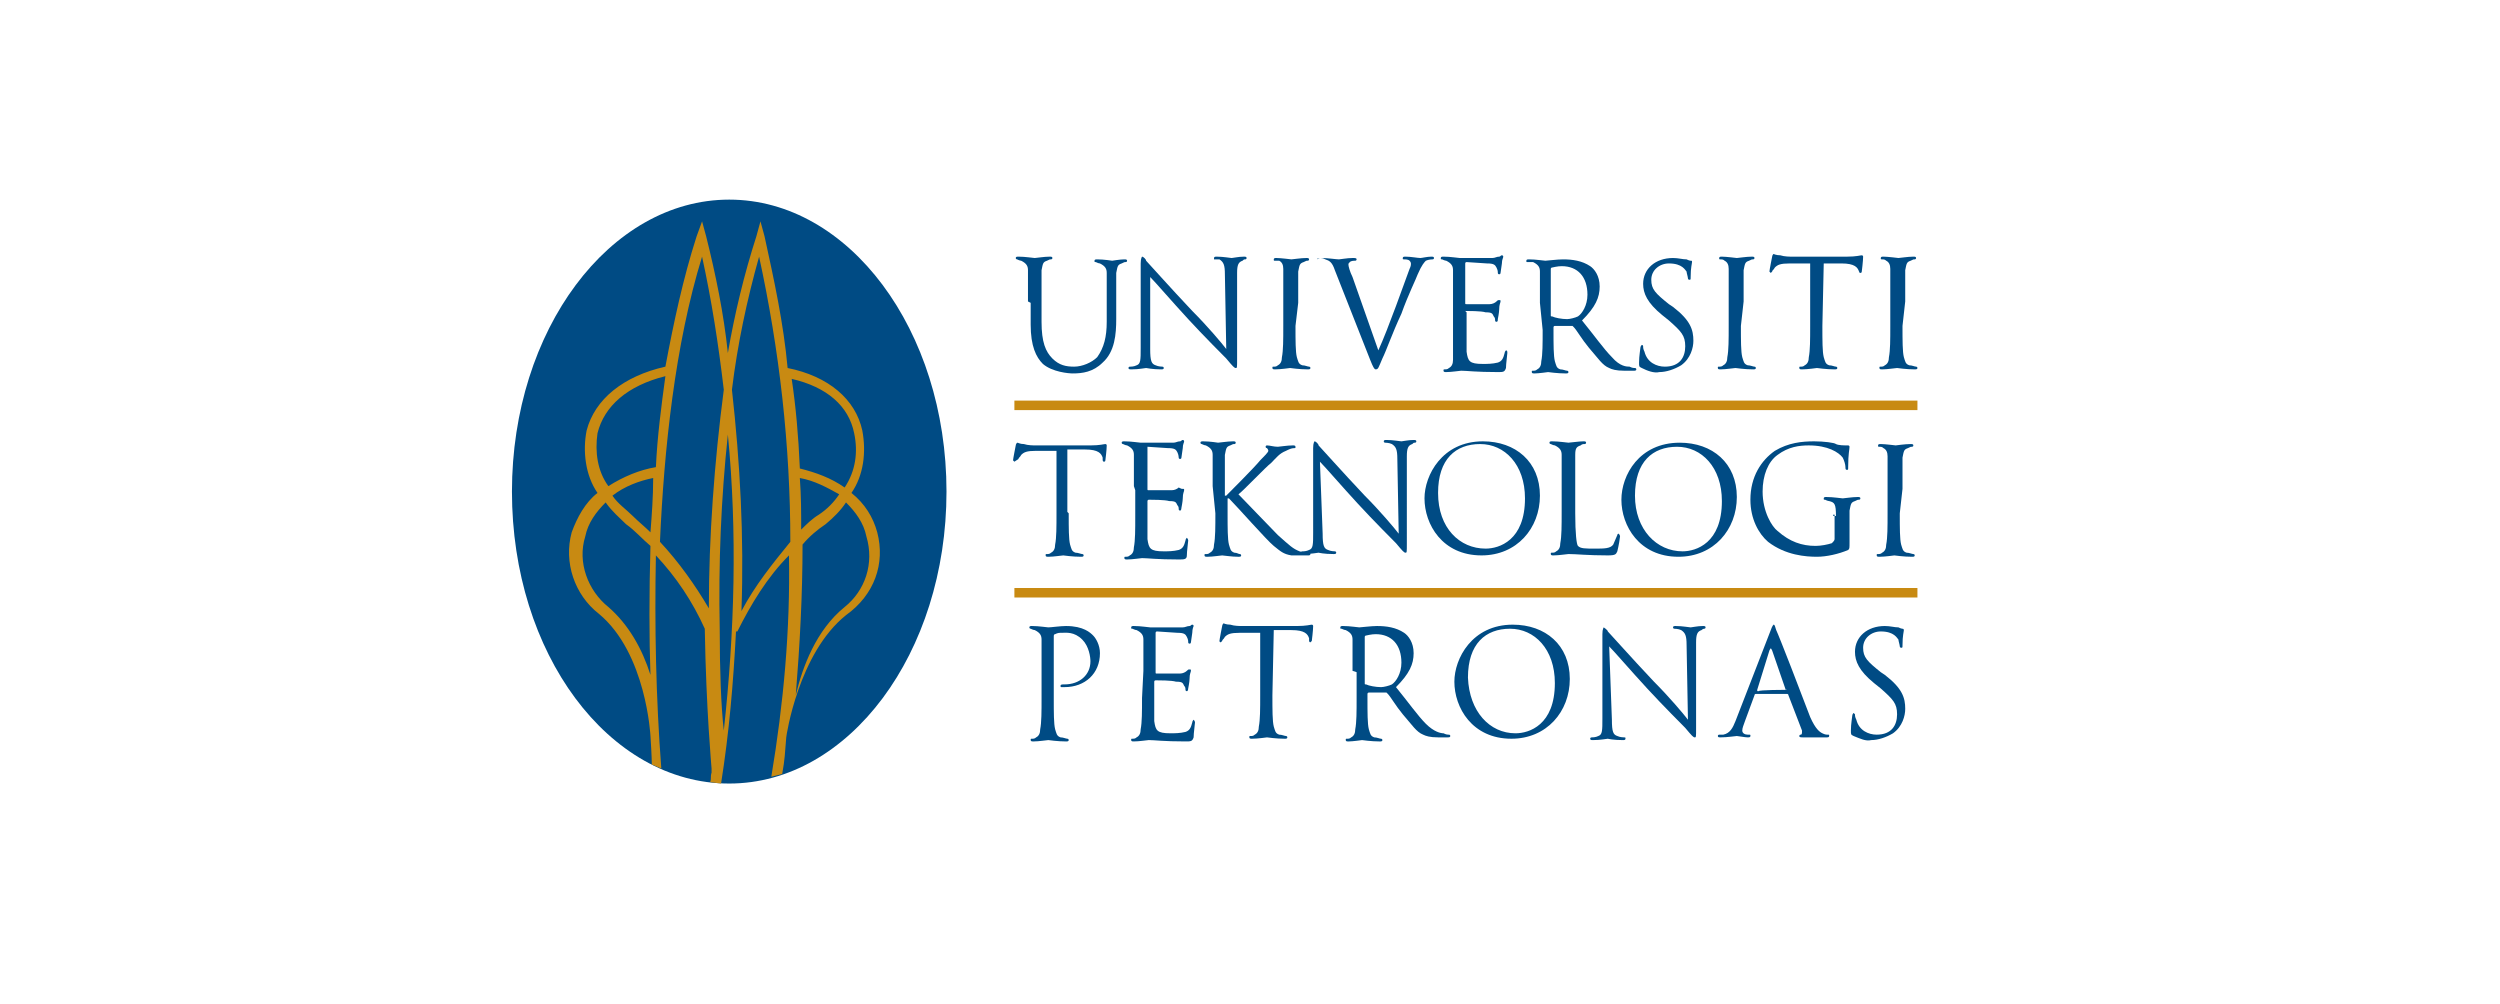 <?xml version="1.0" encoding="utf-8"?>
<!-- Generator: Adobe Illustrator 24.3.0, SVG Export Plug-In . SVG Version: 6.00 Build 0)  -->
<svg version="1.1" id="Layer_1" xmlns="http://www.w3.org/2000/svg" xmlns:xlink="http://www.w3.org/1999/xlink" x="0px" y="0px"
	 viewBox="0 0 184.1 73.9" style="enable-background:new 0 0 184.1 73.9;" xml:space="preserve">
<style type="text/css">
	.st0{fill:#C88A12;}
	.st1{fill:#004B84;}
</style>
<path class="st0" d="M58.8,54.2"/>
<path class="st1" d="M53.7,57.7c8.8,0,16-9.6,16-21.5s-7.2-21.5-16-21.5s-16,9.6-16,21.5S44.8,57.7,53.7,57.7"/>
<path class="st0" d="M64.6,39.2c-0.3-1.1-0.9-2.1-1.9-2.9c0.9-1.3,1.1-3,0.8-4.6c-0.5-2.3-2.5-4-5.5-4.6c-0.3-3.3-1-6.5-1.7-9.7
	L56,16.3l-0.3,1.1c-0.9,2.8-1.6,5.7-2.1,8.6c-0.3-2.9-0.9-5.8-1.6-8.6l-0.3-1.1l-0.4,1.1c-1,3.1-1.7,6.4-2.3,9.6l0,0
	c-3.1,0.7-5.2,2.4-5.8,4.7c-0.3,1.5-0.1,3.3,0.8,4.6c-0.9,0.7-1.5,1.8-1.9,2.9c-0.6,2.2,0.2,4.6,2,6c3.5,2.9,3.8,9,3.8,9
	c0.1,1.5,0.1,2.1,0.1,2.1l0.7,0.3c-0.4-5.2-0.5-10.5-0.4-15.7c1.5,1.6,2.7,3.4,3.6,5.4c0.1,6,0.5,10.2,0.5,10.3v0.3
	c-0.1,0.3,0,0.4-0.1,0.7l0.8,0.1c0.6-3.8,0.9-7.4,1.1-11.2h0.1c1-2,2.2-4,3.8-5.6c0.1,5.5-0.4,10.9-1.3,16.3l0.8-0.2
	c0.2-1.1,0.2-1.5,0.3-2.7c0-0.1,0.9-6.2,4.4-9C64.4,43.8,65.2,41.5,64.6,39.2 M62.9,31.9c0.3,1.4,0.1,2.8-0.7,4
	c-1-0.7-2.1-1.1-3.3-1.4c-0.1-2.4-0.3-4.6-0.6-6.6C60.9,28.5,62.5,29.9,62.9,31.9 M58.9,35.2c1.1,0.2,2,0.7,2.9,1.2
	c-0.4,0.6-0.9,1.1-1.5,1.5c-0.5,0.3-0.9,0.7-1.3,1.1C59,37.8,59,36.5,58.9,35.2 M44,31.9c0.5-2,2.2-3.5,5-4.2
	c-0.3,2.2-0.6,4.5-0.7,6.7c-1.2,0.2-2.4,0.7-3.5,1.4C44,34.7,43.8,33.3,44,31.9 M47.9,39.2c-0.4-0.4-0.9-0.8-1.3-1.2
	c-0.5-0.5-1.1-0.9-1.5-1.5c0.9-0.7,2-1.1,3-1.3C48.1,36.6,48,37.9,47.9,39.2 M47.9,49.7c-0.6-1.9-1.6-3.7-3.1-5
	c-1.5-1.2-2.3-3.3-1.7-5.2c0.2-1,0.8-1.8,1.5-2.5c0.5,0.7,1,1.1,1.5,1.6c0.7,0.5,1.2,1.1,1.8,1.6C47.8,43.7,47.8,47,47.9,49.7
	 M51.7,18.9c0.7,3.2,1.2,6.4,1.6,9.8c-0.7,5.4-1.1,10.8-1.1,16.1c-1-1.7-2.2-3.4-3.6-4.9C48.9,33.1,49.7,25.4,51.7,18.9 M53,46.3
	L53,46.3L53,46.3c-0.1-4.8,0.1-9.6,0.6-14.3c0.7,7.2,0.5,14.5-0.3,21.8C53.1,52,53,49.4,53,46.3 M54.6,45c0.2-5.5-0.1-10.9-0.7-16.3
	c0.4-3.3,1.1-6.6,2-9.8c1.5,6.9,2.3,13.9,2.3,21C56.9,41.5,55.6,43.1,54.6,45 M62.2,44.7c-2.1,1.7-3.1,4.4-3.6,6.5
	c0.3-3.7,0.5-7.4,0.5-11.1c0.5-0.6,1.1-1.1,1.7-1.5c0.6-0.5,1.1-1,1.5-1.6c0.7,0.7,1.3,1.5,1.5,2.5C64.4,41.5,63.7,43.5,62.2,44.7"
	/>
<path class="st0" d="M54.6,46.5"/>
<path class="st1" d="M75.7,22.2c0-1.7,0-2,0-2.3c0-0.3-0.1-0.5-0.5-0.7c-0.1,0-0.3-0.1-0.3-0.1s-0.1,0-0.1-0.1
	c0-0.1,0.1-0.1,0.2-0.1c0.5,0,1.1,0.1,1.2,0.1c0.1,0,0.7-0.1,1.1-0.1c0.1,0,0.2,0,0.2,0.1c0,0.1-0.1,0.1-0.1,0.1
	c-0.1,0-0.1,0-0.3,0.1c-0.3,0.1-0.3,0.2-0.4,0.7c0,0.3,0,0.7,0,2.3v1.5c0,1.5,0.3,2.2,0.8,2.7c0.5,0.5,1,0.6,1.6,0.6
	s1.3-0.3,1.7-0.7c0.5-0.7,0.7-1.5,0.7-2.6v-1.3c0-1.7,0-2,0-2.3s-0.1-0.5-0.5-0.7c-0.1,0-0.3-0.1-0.3-0.1c-0.1,0-0.1,0-0.1-0.1
	c0-0.1,0.1-0.1,0.2-0.1c0.5,0,1.1,0.1,1.1,0.1s0.6-0.1,0.9-0.1c0.1,0,0.2,0,0.2,0.1c0,0.1-0.1,0.1-0.1,0.1c-0.1,0-0.1,0-0.3,0.1
	c-0.3,0.1-0.3,0.2-0.4,0.7c0,0.3,0,0.7,0,2.3v1.1c0,1.1-0.1,2.4-1,3.2c-0.7,0.7-1.5,0.8-2.2,0.8c-0.3,0-1.5-0.1-2.2-0.7
	c-0.5-0.5-0.9-1.3-0.9-2.9v-1.6L75.7,22.2L75.7,22.2z"/>
<path class="st1" d="M84.7,25.7c0,0.9,0.1,1.1,0.4,1.2c0.2,0.1,0.5,0.1,0.5,0.1s0.1,0,0.1,0.1c0,0.1-0.1,0.1-0.2,0.1
	c-0.6,0-1.1-0.1-1.1-0.1c-0.1,0-0.5,0.1-1.1,0.1c-0.1,0-0.2,0-0.2-0.1c0-0.1,0.1-0.1,0.1-0.1c0.1,0,0.3,0,0.5-0.1
	c0.3-0.1,0.3-0.4,0.3-1.3v-6.2c0-0.4,0.1-0.5,0.1-0.5c0.1,0,0.3,0.2,0.3,0.3c0.2,0.2,1.7,1.9,3.4,3.7c1.1,1.1,2.2,2.4,2.5,2.8
	l-0.1-5.5c0-0.7-0.1-0.9-0.4-1.1c-0.1,0-0.4,0-0.4,0c0,0.1,0,0,0-0.1c0-0.1,0.1-0.1,0.2-0.1c0.5,0,1,0.1,1.1,0.1s0.5-0.1,0.9-0.1
	c0.1,0,0.2,0,0.2,0.1c0,0.1-0.1,0.1-0.1,0.1c-0.1,0-0.1,0-0.2,0.1c-0.3,0.1-0.4,0.3-0.4,0.9v6.3c0,0.7,0,0.7-0.1,0.7
	c-0.1,0-0.2-0.1-0.7-0.7c-0.1-0.1-1.7-1.7-2.8-2.9c-1.2-1.3-2.4-2.7-2.8-3.1L84.7,25.7z"/>
<path class="st1" d="M95.4,24c0,1.1,0,1.9,0.1,2.3c0.1,0.3,0.1,0.5,0.4,0.6c0.2,0,0.4,0.1,0.5,0.1c0.1,0,0.1,0.1,0.1,0.1
	c0,0.1-0.1,0.1-0.2,0.1c-0.6,0-1.3-0.1-1.3-0.1s-0.7,0.1-1.1,0.1c-0.1,0-0.2,0-0.2-0.1c0-0.1,0-0.1,0.1-0.1c0.1,0,0.2,0,0.3-0.1
	c0.2-0.1,0.3-0.3,0.3-0.6c0.1-0.5,0.1-1.3,0.1-2.3v-1.9c0-1.7,0-2,0-2.3s-0.1-0.5-0.3-0.6c-0.1,0-0.1,0-0.3,0c-0.1,0-0.1,0-0.1-0.1
	c0-0.1,0.1-0.1,0.2-0.1c0.3,0,1.1,0.1,1.1,0.1c0.1,0,0.7-0.1,1.1-0.1c0.1,0,0.2,0,0.2,0.1c0,0.1-0.1,0.1-0.1,0.1
	c-0.1,0-0.1,0-0.3,0.1c-0.3,0.1-0.3,0.2-0.4,0.7c0,0.3,0,0.7,0,2.3L95.4,24L95.4,24z"/>
<path class="st1" d="M101.5,25.8c0.7-1.5,2-5.2,2.3-6c0.1-0.2,0.1-0.3,0.1-0.4c0-0.1-0.1-0.2-0.1-0.2c-0.1-0.1-0.3-0.1-0.4-0.1
	c-0.1,0-0.1,0-0.1-0.1c0-0.1,0.1-0.1,0.2-0.1c0.4,0,0.9,0.1,1.1,0.1c0.1,0,0.5-0.1,0.8-0.1c0.1,0,0.2,0,0.2,0.1
	c0,0.1-0.1,0.1-0.1,0.1s-0.3,0-0.5,0.1c-0.1,0.1-0.3,0.3-0.6,1c-0.1,0.3-0.7,1.5-1.2,2.9c-0.7,1.5-1.1,2.7-1.4,3.3
	c-0.3,0.7-0.3,0.8-0.5,0.8c-0.1,0-0.2-0.2-0.4-0.7l-2.6-6.6c-0.2-0.6-0.4-0.7-0.7-0.8c-0.2-0.1-0.3-0.1-0.4-0.1S97,19.1,97,19.1
	c0-0.1,0.1-0.1,0.3-0.1c0.5,0,1.1,0.1,1.3,0.1c0.1,0,0.6-0.1,1-0.1c0.2,0,0.3,0,0.3,0.1c0,0.1-0.1,0.1-0.1,0.1c-0.1,0-0.3,0-0.4,0.1
	c-0.1,0.1-0.1,0.1-0.1,0.2c0,0.1,0.1,0.5,0.3,0.9L101.5,25.8z"/>
<path class="st1" d="M107,22.2c0-1.7,0-2,0-2.3c0-0.3-0.1-0.5-0.5-0.7c-0.1,0-0.3-0.1-0.3-0.1c-0.1,0-0.1,0-0.1-0.1
	c0-0.1,0.1-0.1,0.2-0.1c0.5,0,1.1,0.1,1.2,0.1c0.1,0,2.2,0,2.4,0s0.3-0.1,0.5-0.1c0.1,0,0.1-0.1,0.2-0.1s0.1,0.1,0.1,0.1
	c0,0.1-0.1,0.2-0.1,0.5c0,0.1-0.1,0.6-0.1,0.7c0,0.1-0.1,0.1-0.1,0.1c-0.1,0-0.1-0.1-0.1-0.1c0-0.1,0-0.2-0.1-0.4
	c-0.1-0.2-0.2-0.3-0.7-0.3c-0.2,0-1.3-0.1-1.5-0.1c-0.1,0-0.1,0.1-0.1,0.1v2.9c0,0.1,0,0.1,0.1,0.1c0.1,0,1.5,0,1.7,0
	s0.4-0.1,0.5-0.2c0.1-0.1,0.1-0.1,0.2-0.1s0.1,0,0.1,0.1c0,0.1-0.1,0.2-0.1,0.6c0,0.2-0.1,0.7-0.1,0.7c0,0.1,0,0.2-0.1,0.2
	c-0.1,0-0.1-0.1-0.1-0.1c0-0.1,0-0.2-0.1-0.3c-0.1-0.2-0.1-0.3-0.6-0.3c-0.3-0.1-1.3-0.1-1.5-0.1C108,23,108,23,108,23V24
	c0,0.3,0,1.6,0,1.9c0.1,0.7,0.2,0.9,1.2,0.9c0.3,0,0.7,0,1.1-0.1c0.3-0.1,0.4-0.3,0.5-0.7c0-0.1,0.1-0.2,0.1-0.2
	c0.1,0,0.1,0.1,0.1,0.2c0,0.1-0.1,0.8-0.1,1.1c-0.1,0.3-0.2,0.3-0.6,0.3c-1.6,0-2.3-0.1-2.7-0.1c-0.1,0-0.7,0.1-1.1,0.1
	c-0.1,0-0.2,0-0.2-0.1c0-0.1,0-0.1,0.1-0.1c0.1,0,0.2,0,0.3-0.1c0.2-0.1,0.3-0.3,0.3-0.6C107,25.8,107,25,107,24v-2h0V22.2z"/>
<path class="st1" d="M114.2,23.2c0,0.1,0,0.1,0.1,0.1c0.2,0.1,0.7,0.2,1.1,0.2c0.2,0,0.6-0.1,0.8-0.2c0.3-0.2,0.7-0.8,0.7-1.6
	c0-1.3-0.7-2.1-1.9-2.1c-0.3,0-0.7,0.1-0.7,0.1c-0.1,0-0.1,0.1-0.1,0.1C114.2,19.8,114.2,23.2,114.2,23.2z M113.4,22.3
	c0-1.7,0-2,0-2.3c0-0.3-0.1-0.5-0.5-0.7c-0.1,0-0.3,0-0.4,0c-0.1,0-0.1,0-0.1-0.1c0-0.1,0.1-0.1,0.2-0.1c0.5,0,1.1,0.1,1.2,0.1
	c0.1,0,0.9-0.1,1.3-0.1c0.7,0,1.4,0.1,2,0.5c0.3,0.2,0.7,0.7,0.7,1.5c0,0.8-0.3,1.5-1.3,2.5c0.9,1.1,1.6,2.1,2.2,2.7
	c0.6,0.7,1.1,0.7,1.3,0.7c0.2,0.1,0.3,0.1,0.4,0.1c0.1,0,0.1,0.1,0.1,0.1c0,0.1-0.1,0.1-0.2,0.1h-0.7c-0.6,0-0.9-0.1-1.1-0.2
	c-0.5-0.2-0.8-0.7-1.5-1.5c-0.5-0.6-0.9-1.3-1.1-1.5c-0.1-0.1-0.1-0.1-0.1-0.1h-1.3c-0.1,0-0.1,0.1-0.1,0.1v0.2c0,1.1,0,1.9,0.1,2.3
	c0.1,0.3,0.1,0.5,0.4,0.6c0.2,0,0.4,0.1,0.5,0.1s0.1,0.1,0.1,0.1c0,0.1-0.1,0.1-0.2,0.1c-0.6,0-1.3-0.1-1.3-0.1c0,0-0.7,0.1-1,0.1
	c-0.1,0-0.2,0-0.2-0.1c0-0.1,0-0.1,0.1-0.1c0.1,0,0.2,0,0.3-0.1c0.2-0.1,0.3-0.3,0.3-0.6c0.1-0.5,0.1-1.3,0.1-2.3L113.4,22.3
	L113.4,22.3z"/>
<path class="st1" d="M120.9,27.1c-0.2-0.1-0.2-0.1-0.2-0.4c0-0.5,0.1-1,0.1-1.1s0.1-0.2,0.1-0.2c0.1,0,0.1,0.1,0.1,0.1
	c0,0.1,0,0.2,0.1,0.4c0.2,0.8,0.9,1.1,1.5,1.1c1.1,0,1.5-0.7,1.5-1.5s-0.3-1.1-1.2-1.9l-0.5-0.4c-1.1-0.9-1.4-1.6-1.4-2.3
	c0-1.1,0.9-1.9,2.2-1.9c0.4,0,0.7,0.1,1,0.1c0.2,0.1,0.3,0.1,0.3,0.1c0.1,0,0.1,0,0.1,0.1c0,0.1-0.1,0.4-0.1,1.1
	c0,0.2,0,0.2-0.1,0.2s-0.1-0.1-0.1-0.1c0-0.1-0.1-0.4-0.1-0.5c-0.1-0.1-0.3-0.6-1.3-0.6c-0.7,0-1.3,0.5-1.3,1.2c0,0.7,0.3,1,1.3,1.8
	l0.3,0.2c1.3,1,1.5,1.7,1.5,2.5c0,0.5-0.2,1.3-0.9,1.8c-0.5,0.3-1.1,0.5-1.6,0.5C121.8,27.5,121.3,27.3,120.9,27.1"/>
<path class="st1" d="M128.2,24c0,1.1,0,1.9,0.1,2.3c0.1,0.3,0.1,0.5,0.4,0.6c0.2,0,0.4,0.1,0.5,0.1s0.1,0.1,0.1,0.1
	c0,0.1-0.1,0.1-0.2,0.1c-0.6,0-1.3-0.1-1.3-0.1c-0.1,0-0.7,0.1-1.1,0.1c-0.1,0-0.2,0-0.2-0.1c0-0.1,0-0.1,0.1-0.1
	c0.1,0,0.2,0,0.3-0.1c0.2-0.1,0.3-0.3,0.3-0.6c0.1-0.5,0.1-1.3,0.1-2.3v-1.9c0-1.7,0-2,0-2.3s-0.1-0.5-0.3-0.6
	c-0.1-0.1-0.2-0.1-0.3-0.1c-0.1,0-0.1,0-0.1-0.1c0-0.1,0.1-0.1,0.2-0.1c0.3,0,1.1,0.1,1.1,0.1c0.1,0,0.7-0.1,1.1-0.1
	c0.1,0,0.2,0,0.2,0.1c0,0.1-0.1,0.1-0.1,0.1c-0.1,0-0.1,0-0.3,0.1c-0.3,0.1-0.3,0.2-0.4,0.7c0,0.3,0,0.7,0,2.3L128.2,24L128.2,24z"
	/>
<path class="st1" d="M134.2,24c0,1.1,0,1.9,0.1,2.3c0.1,0.3,0.1,0.5,0.4,0.6c0.2,0,0.4,0.1,0.5,0.1s0.1,0.1,0.1,0.1
	c0,0.1-0.1,0.1-0.2,0.1c-0.6,0-1.3-0.1-1.3-0.1s-0.7,0.1-1.1,0.1c-0.1,0-0.2,0-0.2-0.1c0-0.1,0-0.1,0.1-0.1c0.1,0,0.2,0,0.3-0.1
	c0.2-0.1,0.3-0.3,0.3-0.6c0.1-0.5,0.1-1.3,0.1-2.3v-4.6h-1.5c-0.7,0-0.9,0.1-1.1,0.3c-0.1,0.2-0.2,0.2-0.2,0.3
	c-0.1,0.1-0.1,0.1-0.1,0.1s-0.1-0.1-0.1-0.1c0-0.1,0.2-1.1,0.2-1.1c0-0.1,0.1-0.2,0.1-0.2s0.2,0.1,0.5,0.1c0.3,0.1,0.7,0.1,0.9,0.1
	h4c0.7,0,1-0.1,1.1-0.1c0.1,0,0.1,0.1,0.1,0.1c0,0.3-0.1,1.1-0.1,1.1c0,0.1-0.1,0.1-0.1,0.1c-0.1,0-0.1-0.1-0.1-0.2V20
	c-0.1-0.3-0.3-0.6-1.3-0.6h-1.3L134.2,24L134.2,24z"/>
<path class="st1" d="M140.1,24c0,1.1,0,1.9,0.1,2.3c0.1,0.3,0.1,0.5,0.4,0.6c0.2,0,0.4,0.1,0.5,0.1s0.1,0.1,0.1,0.1
	c0,0.1-0.1,0.1-0.2,0.1c-0.6,0-1.3-0.1-1.3-0.1c-0.1,0-0.7,0.1-1.1,0.1c-0.1,0-0.2,0-0.2-0.1c0-0.1,0-0.1,0.1-0.1
	c0.1,0,0.2,0,0.3-0.1c0.2-0.1,0.3-0.3,0.3-0.6c0.1-0.5,0.1-1.3,0.1-2.3v-1.9c0-1.7,0-2,0-2.3s-0.1-0.5-0.3-0.6
	c-0.1-0.1-0.2-0.1-0.3-0.1c-0.1,0-0.1,0-0.1-0.1c0-0.1,0.1-0.1,0.2-0.1c0.3,0,1.1,0.1,1.1,0.1c0.1,0,0.7-0.1,1.1-0.1
	c0.1,0,0.2,0,0.2,0.1c0,0.1-0.1,0.1-0.1,0.1c-0.1,0-0.1,0-0.3,0.1c-0.3,0.1-0.3,0.2-0.4,0.7c0,0.3,0,0.7,0,2.3L140.1,24L140.1,24z"
	/>
<path class="st1" d="M78.7,37.8c0,1.1,0,1.9,0.1,2.3c0.1,0.3,0.1,0.5,0.4,0.6c0.2,0,0.4,0.1,0.5,0.1c0.1,0,0.1,0.1,0.1,0.1
	c0,0.1-0.1,0.1-0.2,0.1c-0.6,0-1.3-0.1-1.3-0.1c-0.1,0-0.7,0.1-1.1,0.1c-0.1,0-0.2,0-0.2-0.1c0-0.1,0-0.1,0.1-0.1
	c0.1,0,0.2,0,0.3-0.1c0.2-0.1,0.3-0.3,0.3-0.6c0.1-0.5,0.1-1.3,0.1-2.3v-4.6h-1.5c-0.7,0-0.9,0.1-1.1,0.3c-0.1,0.2-0.2,0.2-0.2,0.3
	C74.7,34,74.7,34,74.7,34s-0.1-0.1-0.1-0.1c0-0.1,0.2-1.1,0.2-1.1c0-0.1,0.1-0.2,0.1-0.2c0.1,0,0.2,0.1,0.5,0.1
	c0.3,0.1,0.7,0.1,0.9,0.1h4c0.7,0,1-0.1,1.1-0.1c0.1,0,0.1,0.1,0.1,0.1c0,0.3-0.1,1.1-0.1,1.1c0,0.1-0.1,0.1-0.1,0.1
	c-0.1,0-0.1-0.1-0.1-0.2v-0.1c-0.1-0.3-0.3-0.6-1.3-0.6h-1.3v4.6L78.7,37.8L78.7,37.8z"/>
<path class="st1" d="M83.5,35.8c0-1.7,0-2,0-2.3c0-0.3-0.1-0.5-0.5-0.7c-0.1,0-0.3-0.1-0.3-0.1s-0.1,0-0.1-0.1
	c0-0.1,0.1-0.1,0.2-0.1c0.5,0,1.1,0.1,1.2,0.1c0.1,0,2.2,0,2.4,0c0.2,0,0.3-0.1,0.5-0.1c0.1,0,0.1-0.1,0.2-0.1s0.1,0.1,0.1,0.1
	c0,0.1-0.1,0.2-0.1,0.5c0,0.1-0.1,0.6-0.1,0.7c0,0.1-0.1,0.1-0.1,0.1c-0.1,0-0.1-0.1-0.1-0.1s0-0.2-0.1-0.4
	c-0.1-0.2-0.2-0.3-0.7-0.3c-0.2,0-1.3-0.1-1.5-0.1c0,0.1,0,0.1,0,0.2v2.9c0,0.1,0,0.1,0.1,0.1c0.1,0,1.5,0,1.7,0s0.4-0.1,0.5-0.2
	C87,36,87,36,87.1,36c0.1,0,0.1,0,0.1,0.1s-0.1,0.2-0.1,0.6c0,0.2-0.1,0.7-0.1,0.7s0,0.2-0.1,0.2c-0.1,0-0.1-0.1-0.1-0.1
	c0-0.1,0-0.2-0.1-0.3c-0.1-0.2-0.1-0.3-0.6-0.3c-0.3-0.1-1.3-0.1-1.5-0.1c-0.1,0-0.1,0.1-0.1,0.1v0.9c0,0.3,0,1.6,0,1.9
	c0.1,0.7,0.2,0.9,1.2,0.9c0.3,0,0.7,0,1.1-0.1c0.3-0.1,0.4-0.3,0.5-0.7c0-0.1,0.1-0.2,0.1-0.2s0.1,0.1,0.1,0.2
	c0,0.1-0.1,0.8-0.1,1.1s-0.2,0.3-0.6,0.3c-1.6,0-2.3-0.1-2.7-0.1c-0.1,0-0.7,0.1-1.1,0.1c-0.1,0-0.2,0-0.2-0.1c0-0.1,0-0.1,0.1-0.1
	c0.1,0,0.2,0,0.3-0.1c0.2-0.1,0.3-0.3,0.3-0.6c0.1-0.5,0.1-1.3,0.1-2.3v-1.9L83.5,35.8L83.5,35.8z"/>
<path class="st1" d="M89.3,35.8c0-1.7,0-2,0-2.3c0-0.3-0.1-0.5-0.5-0.7c-0.1,0-0.3-0.1-0.3-0.1s-0.1,0-0.1-0.1
	c0-0.1,0.1-0.1,0.2-0.1c0.5,0,1.1,0.1,1.1,0.1c0.1,0,0.7-0.1,1.1-0.1c0.1,0,0.2,0,0.2,0.1c0,0.1-0.1,0.1-0.1,0.1
	c-0.1,0-0.1,0-0.3,0.1c-0.3,0.1-0.3,0.2-0.4,0.7c0,0.3,0,0.7,0,2.3v0.7h0.1c0.2-0.2,2.1-2.1,2.5-2.6c0.3-0.3,0.6-0.6,0.6-0.7
	c0-0.1-0.1-0.2-0.1-0.2c-0.1,0-0.1-0.1-0.1-0.1c0-0.1,0.1-0.1,0.1-0.1c0.2,0,0.5,0.1,0.8,0.1c0.1,0,0.7-0.1,1.1-0.1
	c0.1,0,0.2,0,0.2,0.1c0,0.1,0,0.1-0.1,0.1c-0.2,0-0.4,0.1-0.6,0.2c-0.5,0.2-0.7,0.5-1.1,0.9c-0.3,0.2-2.1,2.1-2.4,2.3
	c0.3,0.3,2.5,2.6,2.9,3c0.9,0.8,1.1,1,1.6,1.2c0.3,0.1,0.6,0.1,0.7,0.1c0.1,0,0.1,0,0.1,0.1c0,0.1-0.1,0.1-0.2,0.1h-0.5
	c-0.3,0-0.5,0-0.7,0c-0.6-0.1-0.8-0.3-1.3-0.7s-2.7-2.9-3.3-3.5h-0.1v1.1c0,1.1,0,1.9,0.1,2.3c0.1,0.3,0.1,0.5,0.4,0.6
	c0.2,0,0.3,0.1,0.4,0.1c0.1,0,0.1,0.1,0.1,0.1c0,0.1-0.1,0.1-0.2,0.1c-0.5,0-1.1-0.1-1.2-0.1c-0.1,0-0.7,0.1-1.1,0.1
	c-0.1,0-0.2,0-0.2-0.1c0-0.1,0-0.1,0.1-0.1c0.1,0,0.2,0,0.3-0.1c0.2-0.1,0.3-0.3,0.3-0.6c0.1-0.5,0.1-1.3,0.1-2.3L89.3,35.8
	L89.3,35.8z"/>
<path class="st1" d="M97.4,39.3c0,0.9,0.1,1.1,0.4,1.2c0.2,0.1,0.5,0.1,0.5,0.1s0.1,0,0.1,0.1c0,0.1-0.1,0.1-0.2,0.1
	c-0.7,0-1.1-0.1-1.1-0.1c-0.1,0-0.5,0.1-1.1,0.1c-0.1,0-0.2,0-0.2-0.1c0-0.1,0.1-0.1,0.1-0.1c0.1,0,0.3,0,0.5-0.1
	c0.3-0.1,0.3-0.4,0.3-1.3V33c0-0.4,0.1-0.5,0.1-0.5c0.1,0,0.3,0.2,0.3,0.3c0.2,0.2,1.7,1.9,3.4,3.7c1.1,1.1,2.2,2.4,2.5,2.8
	l-0.1-5.5c0-0.7-0.1-0.9-0.4-1.1c-0.2-0.1-0.5-0.1-0.5-0.1c-0.1,0-0.1-0.1-0.1-0.1c0-0.1,0.1-0.1,0.2-0.1c0.5,0,1,0.1,1.1,0.1
	s0.5-0.1,0.9-0.1c0.1,0,0.2,0,0.2,0.1c0,0.1-0.1,0.1-0.1,0.1c-0.1,0-0.1,0-0.2,0.1c-0.3,0.1-0.4,0.3-0.4,0.9V40c0,0.7,0,0.7-0.1,0.7
	c-0.1,0-0.2-0.1-0.7-0.7c-0.1-0.1-1.7-1.7-2.8-2.9c-1.2-1.3-2.4-2.7-2.8-3.1L97.4,39.3z"/>
<path class="st1" d="M109.4,40.4c1,0,2.9-0.6,2.9-3.7c0-2.5-1.5-4-3.3-4c-1.8,0-3.1,1.1-3.1,3.6C105.9,38.9,107.5,40.4,109.4,40.4
	 M109.2,32.5c2.4,0,4.2,1.5,4.2,4c0,2.4-1.7,4.4-4.3,4.4c-2.9,0-4.2-2.3-4.2-4.2C104.9,35,106.2,32.5,109.2,32.5"/>
<path class="st1" d="M116,37.8c0,1.5,0.1,2.3,0.2,2.4c0.2,0.2,0.5,0.2,1.3,0.2c0.6,0,1.1,0,1.3-0.3c0.1-0.2,0.2-0.5,0.3-0.7
	c0-0.1,0.1-0.1,0.1-0.1s0.1,0.1,0.1,0.2c0,0.1-0.1,0.7-0.2,1.1c-0.1,0.2-0.1,0.3-0.7,0.3c-1.5,0-2.3-0.1-2.9-0.1
	c-0.1,0-0.7,0.1-1.1,0.1c-0.1,0-0.2,0-0.2-0.1c0-0.1,0-0.1,0.1-0.1c0.1,0,0.2,0,0.3-0.1c0.2-0.1,0.3-0.3,0.3-0.6
	c0.1-0.5,0.1-1.3,0.1-2.3v-1.9c0-1.7,0-2,0-2.3s-0.1-0.5-0.5-0.7c-0.1,0-0.3-0.1-0.3-0.1s-0.1,0-0.1-0.1c0-0.1,0.1-0.1,0.2-0.1
	c0.5,0,1.1,0.1,1.2,0.1s0.8-0.1,1.1-0.1c0.1,0,0.2,0,0.2,0.1c0,0.1-0.1,0.1-0.1,0.1c-0.1,0-0.2,0-0.3,0.1c-0.3,0.1-0.4,0.2-0.4,0.7
	c0,0.3,0,0.7,0,2.3L116,37.8L116,37.8z"/>
<path class="st1" d="M123.9,40.6c1,0,2.9-0.6,2.9-3.7c0-2.5-1.5-4-3.3-4c-1.8,0-3.1,1.1-3.1,3.6C120.4,39,122,40.6,123.9,40.6
	 M123.7,32.6c2.4,0,4.2,1.5,4.2,4c0,2.4-1.7,4.4-4.3,4.4c-2.9,0-4.2-2.3-4.2-4.2C119.4,35,120.7,32.6,123.7,32.6"/>
<path class="st1" d="M135.2,38c0-0.9-0.1-1-0.5-1.1c-0.1,0-0.3-0.1-0.3-0.1c-0.1,0-0.1,0-0.1-0.1c0-0.1,0.1-0.1,0.2-0.1
	c0.5,0,1.1,0.1,1.2,0.1s0.7-0.1,1.1-0.1c0.1,0,0.2,0,0.2,0.1c0,0.1-0.1,0.1-0.1,0.1c-0.1,0-0.1,0-0.3,0.1c-0.3,0.1-0.3,0.2-0.4,0.7
	c0,0.3,0,0.7,0,1.1v1.2c0,0.5,0,0.5-0.1,0.6c-0.7,0.3-1.6,0.5-2.3,0.5c-0.8,0-2.3-0.1-3.6-1.1c-0.7-0.6-1.3-1.7-1.3-3.1
	c0-1.7,0.8-2.9,1.8-3.6c1-0.6,2-0.7,2.9-0.7c0.7,0,1.5,0.1,1.6,0.2c0.2,0.1,0.6,0.1,0.9,0.1c0.1,0,0.1,0.1,0.1,0.1
	c0,0.2-0.1,0.5-0.1,1.5c0,0.2,0,0.2-0.1,0.2c-0.1,0-0.1-0.1-0.1-0.2c0-0.2-0.1-0.5-0.2-0.7c-0.3-0.4-1.1-0.9-2.5-0.9
	c-0.7,0-1.5,0.1-2.3,0.7c-0.7,0.5-1.1,1.5-1.1,2.7c0,1.5,0.7,2.6,1.1,2.9c0.9,0.8,1.8,1.1,2.8,1.1c0.4,0,0.9-0.1,1.2-0.2
	c0.1-0.1,0.2-0.2,0.2-0.3v-1.8h-0.1V38z"/>
<path class="st1" d="M139.9,37.8c0,1.1,0,1.9,0.1,2.3c0.1,0.3,0.1,0.5,0.4,0.6c0.2,0,0.4,0.1,0.5,0.1s0.1,0.1,0.1,0.1
	c0,0.1-0.1,0.1-0.2,0.1c-0.6,0-1.3-0.1-1.3-0.1s-0.7,0.1-1.1,0.1c-0.1,0-0.2,0-0.2-0.1c0-0.1,0-0.1,0.1-0.1c0.1,0,0.2,0,0.3-0.1
	c0.2-0.1,0.3-0.3,0.3-0.6c0.1-0.5,0.1-1.3,0.1-2.3v-1.9c0-1.7,0-2,0-2.3c0-0.3-0.1-0.5-0.3-0.6c-0.1-0.1-0.2-0.1-0.3-0.1
	c-0.1,0-0.1,0-0.1-0.1c0-0.1,0.1-0.1,0.2-0.1c0.3,0,1.1,0.1,1.1,0.1s0.7-0.1,1.1-0.1c0.1,0,0.2,0,0.2,0.1c0,0.1-0.1,0.1-0.1,0.1
	c-0.1,0-0.1,0-0.3,0.1c-0.3,0.1-0.3,0.2-0.4,0.7c0,0.3,0,0.7,0,2.3L139.9,37.8L139.9,37.8z"/>
<path class="st1" d="M76.7,49.4c0-1.7,0-2,0-2.3c0-0.3-0.1-0.5-0.5-0.7c-0.1,0-0.3-0.1-0.3-0.1s-0.1,0-0.1-0.1
	c0-0.1,0.1-0.1,0.2-0.1c0.5,0,1.1,0.1,1.2,0.1c0.2,0,0.9-0.1,1.3-0.1c1.3,0,1.8,0.5,2,0.7c0.2,0.2,0.5,0.7,0.5,1.3
	c0,1.5-1.1,2.5-2.6,2.5c-0.1,0-0.2,0-0.2,0c-0.1,0-0.1,0-0.1-0.1c0-0.1,0.1-0.1,0.3-0.1c1.1,0,1.9-0.7,1.9-1.7
	c0-0.3-0.1-1.1-0.6-1.6c-0.6-0.6-1.2-0.5-1.5-0.5c-0.2,0-0.3,0-0.5,0.1c-0.1,0-0.1,0.1-0.1,0.2v4.5c0,1.1,0,1.9,0.1,2.3
	c0.1,0.3,0.1,0.5,0.4,0.6c0.2,0,0.4,0.1,0.5,0.1s0.1,0.1,0.1,0.1c0,0.1-0.1,0.1-0.2,0.1c-0.6,0-1.3-0.1-1.3-0.1
	c-0.1,0-0.7,0.1-1.1,0.1c-0.1,0-0.2,0-0.2-0.1c0-0.1,0-0.1,0.1-0.1c0.1,0,0.2,0,0.3-0.1c0.2-0.1,0.3-0.3,0.3-0.6
	c0.1-0.5,0.1-1.3,0.1-2.3L76.7,49.4L76.7,49.4z"/>
<path class="st1" d="M84.2,49.4c0-1.7,0-2,0-2.3c0-0.3-0.1-0.5-0.5-0.7c-0.1,0-0.3-0.1-0.3-0.1c-0.1,0-0.1,0-0.1-0.1
	c0-0.1,0.1-0.1,0.2-0.1c0.5,0,1.1,0.1,1.2,0.1s2.2,0,2.4,0c0.2,0,0.3-0.1,0.5-0.1c0.1,0,0.1-0.1,0.2-0.1c0.1,0,0.1,0.1,0.1,0.1
	s-0.1,0.2-0.1,0.5c0,0.1-0.1,0.6-0.1,0.7c0,0.1-0.1,0.1-0.1,0.1c-0.1,0-0.1-0.1-0.1-0.1c0-0.1,0-0.2-0.1-0.4s-0.2-0.3-0.7-0.3
	c-0.2,0-1.3-0.1-1.5-0.1c-0.1,0-0.1,0.1-0.1,0.1v2.9c0,0.1,0,0.1,0.1,0.1c0.1,0,1.5,0,1.7,0s0.4-0.1,0.5-0.2
	c0.1-0.1,0.1-0.1,0.2-0.1c0.1,0,0.1,0,0.1,0.1c0,0.1-0.1,0.2-0.1,0.6c0,0.2-0.1,0.7-0.1,0.7s0,0.2-0.1,0.2c-0.1,0-0.1-0.1-0.1-0.1
	c0-0.1,0-0.2-0.1-0.3c-0.1-0.2-0.1-0.3-0.6-0.3c-0.3-0.1-1.3-0.1-1.5-0.1c-0.1,0-0.1,0.1-0.1,0.1v1c0,0.3,0,1.6,0,1.9
	c0.1,0.7,0.2,0.9,1.2,0.9c0.3,0,0.7,0,1.1-0.1c0.3-0.1,0.4-0.3,0.5-0.7c0-0.1,0.1-0.2,0.1-0.2s0.1,0.1,0.1,0.2
	c0,0.1-0.1,0.8-0.1,1.1c-0.1,0.3-0.2,0.3-0.6,0.3c-1.6,0-2.3-0.1-2.7-0.1c-0.1,0-0.7,0.1-1.1,0.1c-0.1,0-0.2,0-0.2-0.1
	c0-0.1,0-0.1,0.1-0.1c0.1,0,0.2,0,0.3-0.1c0.2-0.1,0.3-0.3,0.3-0.6c0.1-0.5,0.1-1.3,0.1-2.3L84.2,49.4L84.2,49.4L84.2,49.4z"/>
<path class="st1" d="M93.7,51.2c0,1.1,0,1.9,0.1,2.3c0.1,0.3,0.1,0.5,0.4,0.6c0.2,0,0.4,0.1,0.5,0.1c0.1,0,0.1,0.1,0.1,0.1
	c0,0.1-0.1,0.1-0.2,0.1c-0.6,0-1.3-0.1-1.3-0.1s-0.7,0.1-1.1,0.1c-0.1,0-0.2,0-0.2-0.1c0-0.1,0-0.1,0.1-0.1c0.1,0,0.2,0,0.3-0.1
	c0.2-0.1,0.3-0.3,0.3-0.6c0.1-0.5,0.1-1.3,0.1-2.3v-4.6h-1.5c-0.7,0-0.9,0.1-1.1,0.3c-0.1,0.2-0.2,0.2-0.2,0.3
	c-0.1,0.1-0.1,0.1-0.1,0.1c-0.1,0-0.1-0.1-0.1-0.1c0-0.1,0.2-1.1,0.2-1.1c0-0.1,0.1-0.2,0.1-0.2s0.2,0.1,0.5,0.1
	c0.3,0.1,0.7,0.1,0.9,0.1h4c0.7,0,1-0.1,1.1-0.1s0.1,0.1,0.1,0.1c0,0.3-0.1,1.1-0.1,1.1s-0.1,0.1-0.1,0.1c-0.1,0-0.1-0.1-0.1-0.2
	v-0.1c-0.1-0.3-0.3-0.6-1.3-0.6h-1.3L93.7,51.2L93.7,51.2z"/>
<path class="st1" d="M100.5,50.3c0,0.1,0,0.1,0.1,0.1c0.2,0.1,0.7,0.2,1.1,0.2c0.2,0,0.6-0.1,0.8-0.2c0.3-0.2,0.7-0.8,0.7-1.6
	c0-1.3-0.7-2.1-1.9-2.1c-0.3,0-0.7,0.1-0.7,0.1c-0.1,0-0.1,0.1-0.1,0.1C100.5,46.8,100.5,50.3,100.5,50.3z M99.6,49.4
	c0-1.7,0-2,0-2.3c0-0.3-0.1-0.5-0.5-0.7c-0.1,0-0.3-0.1-0.3-0.1c-0.1,0-0.1,0-0.1-0.1c0-0.1,0.1-0.1,0.2-0.1c0.5,0,1.1,0.1,1.2,0.1
	c0.1,0,0.9-0.1,1.3-0.1c0.7,0,1.4,0.1,2,0.5c0.3,0.2,0.7,0.7,0.7,1.5c0,0.8-0.3,1.5-1.3,2.5c0.9,1.1,1.6,2.1,2.2,2.7
	c0.6,0.6,1.1,0.7,1.3,0.7c0.2,0.1,0.3,0.1,0.4,0.1s0.1,0.1,0.1,0.1c0,0.1-0.1,0.1-0.2,0.1h-0.7c-0.6,0-0.9-0.1-1.1-0.2
	c-0.5-0.2-0.8-0.7-1.5-1.5c-0.5-0.6-0.9-1.3-1.1-1.5c-0.1-0.1-0.1-0.1-0.1-0.1h-1.3c-0.1,0-0.1,0.1-0.1,0.1v0.3c0,1.1,0,1.9,0.1,2.3
	c0.1,0.3,0.1,0.5,0.4,0.6c0.2,0,0.4,0.1,0.5,0.1c0.1,0,0.1,0.1,0.1,0.1c0,0.1-0.1,0.1-0.2,0.1c-0.6,0-1.3-0.1-1.3-0.1
	c0,0-0.7,0.1-1,0.1c-0.1,0-0.2,0-0.2-0.1c0-0.1,0-0.1,0.1-0.1c0.1,0,0.2,0,0.3-0.1c0.2-0.1,0.3-0.3,0.3-0.6c0.1-0.5,0.1-1.3,0.1-2.3
	v-1.9L99.6,49.4L99.6,49.4z"/>
<path class="st1" d="M111.6,54c1,0,2.9-0.6,2.9-3.7c0-2.5-1.5-4-3.3-4c-1.8,0-3.1,1.1-3.1,3.6C108.2,52.4,109.7,54,111.6,54
	 M111.4,46c2.4,0,4.2,1.5,4.2,4c0,2.4-1.7,4.4-4.3,4.4c-2.9,0-4.2-2.3-4.2-4.2C107.1,48.5,108.4,46,111.4,46"/>
<path class="st1" d="M118.7,53c0,0.9,0.1,1.1,0.4,1.2c0.2,0.1,0.5,0.1,0.5,0.1c0.1,0,0.1,0,0.1,0.1c0,0.1-0.1,0.1-0.2,0.1
	c-0.7,0-1.1-0.1-1.1-0.1c-0.1,0-0.5,0.1-1.1,0.1c-0.1,0-0.2,0-0.2-0.1c0-0.1,0.1-0.1,0.1-0.1c0.1,0,0.3,0,0.5-0.1
	c0.3-0.1,0.3-0.4,0.3-1.3v-6.2c0-0.4,0.1-0.5,0.1-0.5s0.3,0.2,0.3,0.3c0.2,0.2,1.7,1.9,3.4,3.7c1.1,1.1,2.2,2.4,2.5,2.8l-0.1-5.5
	c0-0.7-0.1-0.9-0.4-1.1c-0.2-0.1-0.5-0.1-0.5-0.1c-0.1,0-0.1-0.1-0.1-0.1c0-0.1,0.1-0.1,0.2-0.1c0.5,0,1,0.1,1.1,0.1
	s0.5-0.1,0.9-0.1c0.1,0,0.2,0,0.2,0.1s-0.1,0.1-0.1,0.1s-0.1,0-0.2,0.1c-0.3,0.1-0.4,0.3-0.4,0.9v6.3c0,0.7,0,0.7-0.1,0.7
	c-0.1,0-0.2-0.1-0.7-0.7c-0.1-0.1-1.7-1.7-2.8-2.9c-1.2-1.3-2.4-2.7-2.8-3.1L118.7,53z"/>
<path class="st1" d="M131.5,50.8C131.6,50.8,131.6,50.7,131.5,50.8l-1-2.9c-0.1-0.2-0.1-0.2-0.2,0l-0.9,2.9c0,0.1,0,0.1,0.1,0.1
	C129.5,50.8,131.5,50.8,131.5,50.8z M130.4,46.4c0.1-0.3,0.2-0.4,0.2-0.4c0.1,0,0.1,0.1,0.2,0.4c0.2,0.4,1.9,4.8,2.5,6.4
	c0.4,0.9,0.7,1.1,0.9,1.2c0.2,0.1,0.3,0.1,0.4,0.1s0.1,0,0.1,0.1c0,0.1-0.1,0.1-0.2,0.1c-0.2,0-0.9,0-1.7,0c-0.2,0-0.3,0-0.3-0.1
	c0-0.1,0.1-0.1,0.1-0.1c0.1,0,0.1-0.1,0.1-0.3l-1-2.6c0-0.1-0.1-0.1-0.1-0.1h-2.3c-0.1,0-0.1,0.1-0.1,0.1l-0.7,1.9
	c-0.1,0.3-0.2,0.5-0.2,0.7c0,0.2,0.2,0.3,0.4,0.3h0.1c0.1,0,0.1,0,0.1,0.1c0,0.1-0.1,0.1-0.2,0.1c-0.2,0-0.7-0.1-0.8-0.1
	c-0.1,0-0.7,0.1-1.2,0.1c-0.1,0-0.2,0-0.2-0.1c0-0.1,0.1-0.1,0.1-0.1s0.2,0,0.3,0c0.5-0.1,0.7-0.5,0.9-1L130.4,46.4z"/>
<path class="st1" d="M136.5,54.2c-0.2-0.1-0.2-0.1-0.2-0.4c0-0.5,0.1-1,0.1-1.1s0.1-0.2,0.1-0.2s0.1,0.1,0.1,0.1
	c0,0.1,0,0.2,0.1,0.4c0.2,0.8,0.9,1.1,1.5,1.1c1.1,0,1.5-0.7,1.5-1.5s-0.3-1.1-1.2-1.9l-0.5-0.4c-1.1-0.9-1.4-1.6-1.4-2.3
	c0-1.1,0.9-1.9,2.2-1.9c0.4,0,0.7,0.1,1,0.1c0.2,0.1,0.3,0.1,0.3,0.1s0.1,0,0.1,0.1c0,0.1-0.1,0.4-0.1,1.1c0,0.2,0,0.2-0.1,0.2
	c-0.1,0-0.1-0.1-0.1-0.1c0-0.1-0.1-0.4-0.1-0.5c-0.1-0.1-0.3-0.6-1.3-0.6c-0.7,0-1.3,0.5-1.3,1.2c0,0.7,0.3,1,1.3,1.8l0.3,0.2
	c1.3,1,1.5,1.7,1.5,2.5c0,0.5-0.2,1.3-0.9,1.8c-0.5,0.3-1.1,0.5-1.6,0.5C137.4,54.6,137,54.4,136.5,54.2"/>
<rect x="74.7" y="29.5" class="st0" width="66.5" height="0.7"/>
<rect x="74.7" y="43.3" class="st0" width="66.5" height="0.7"/>
</svg>
